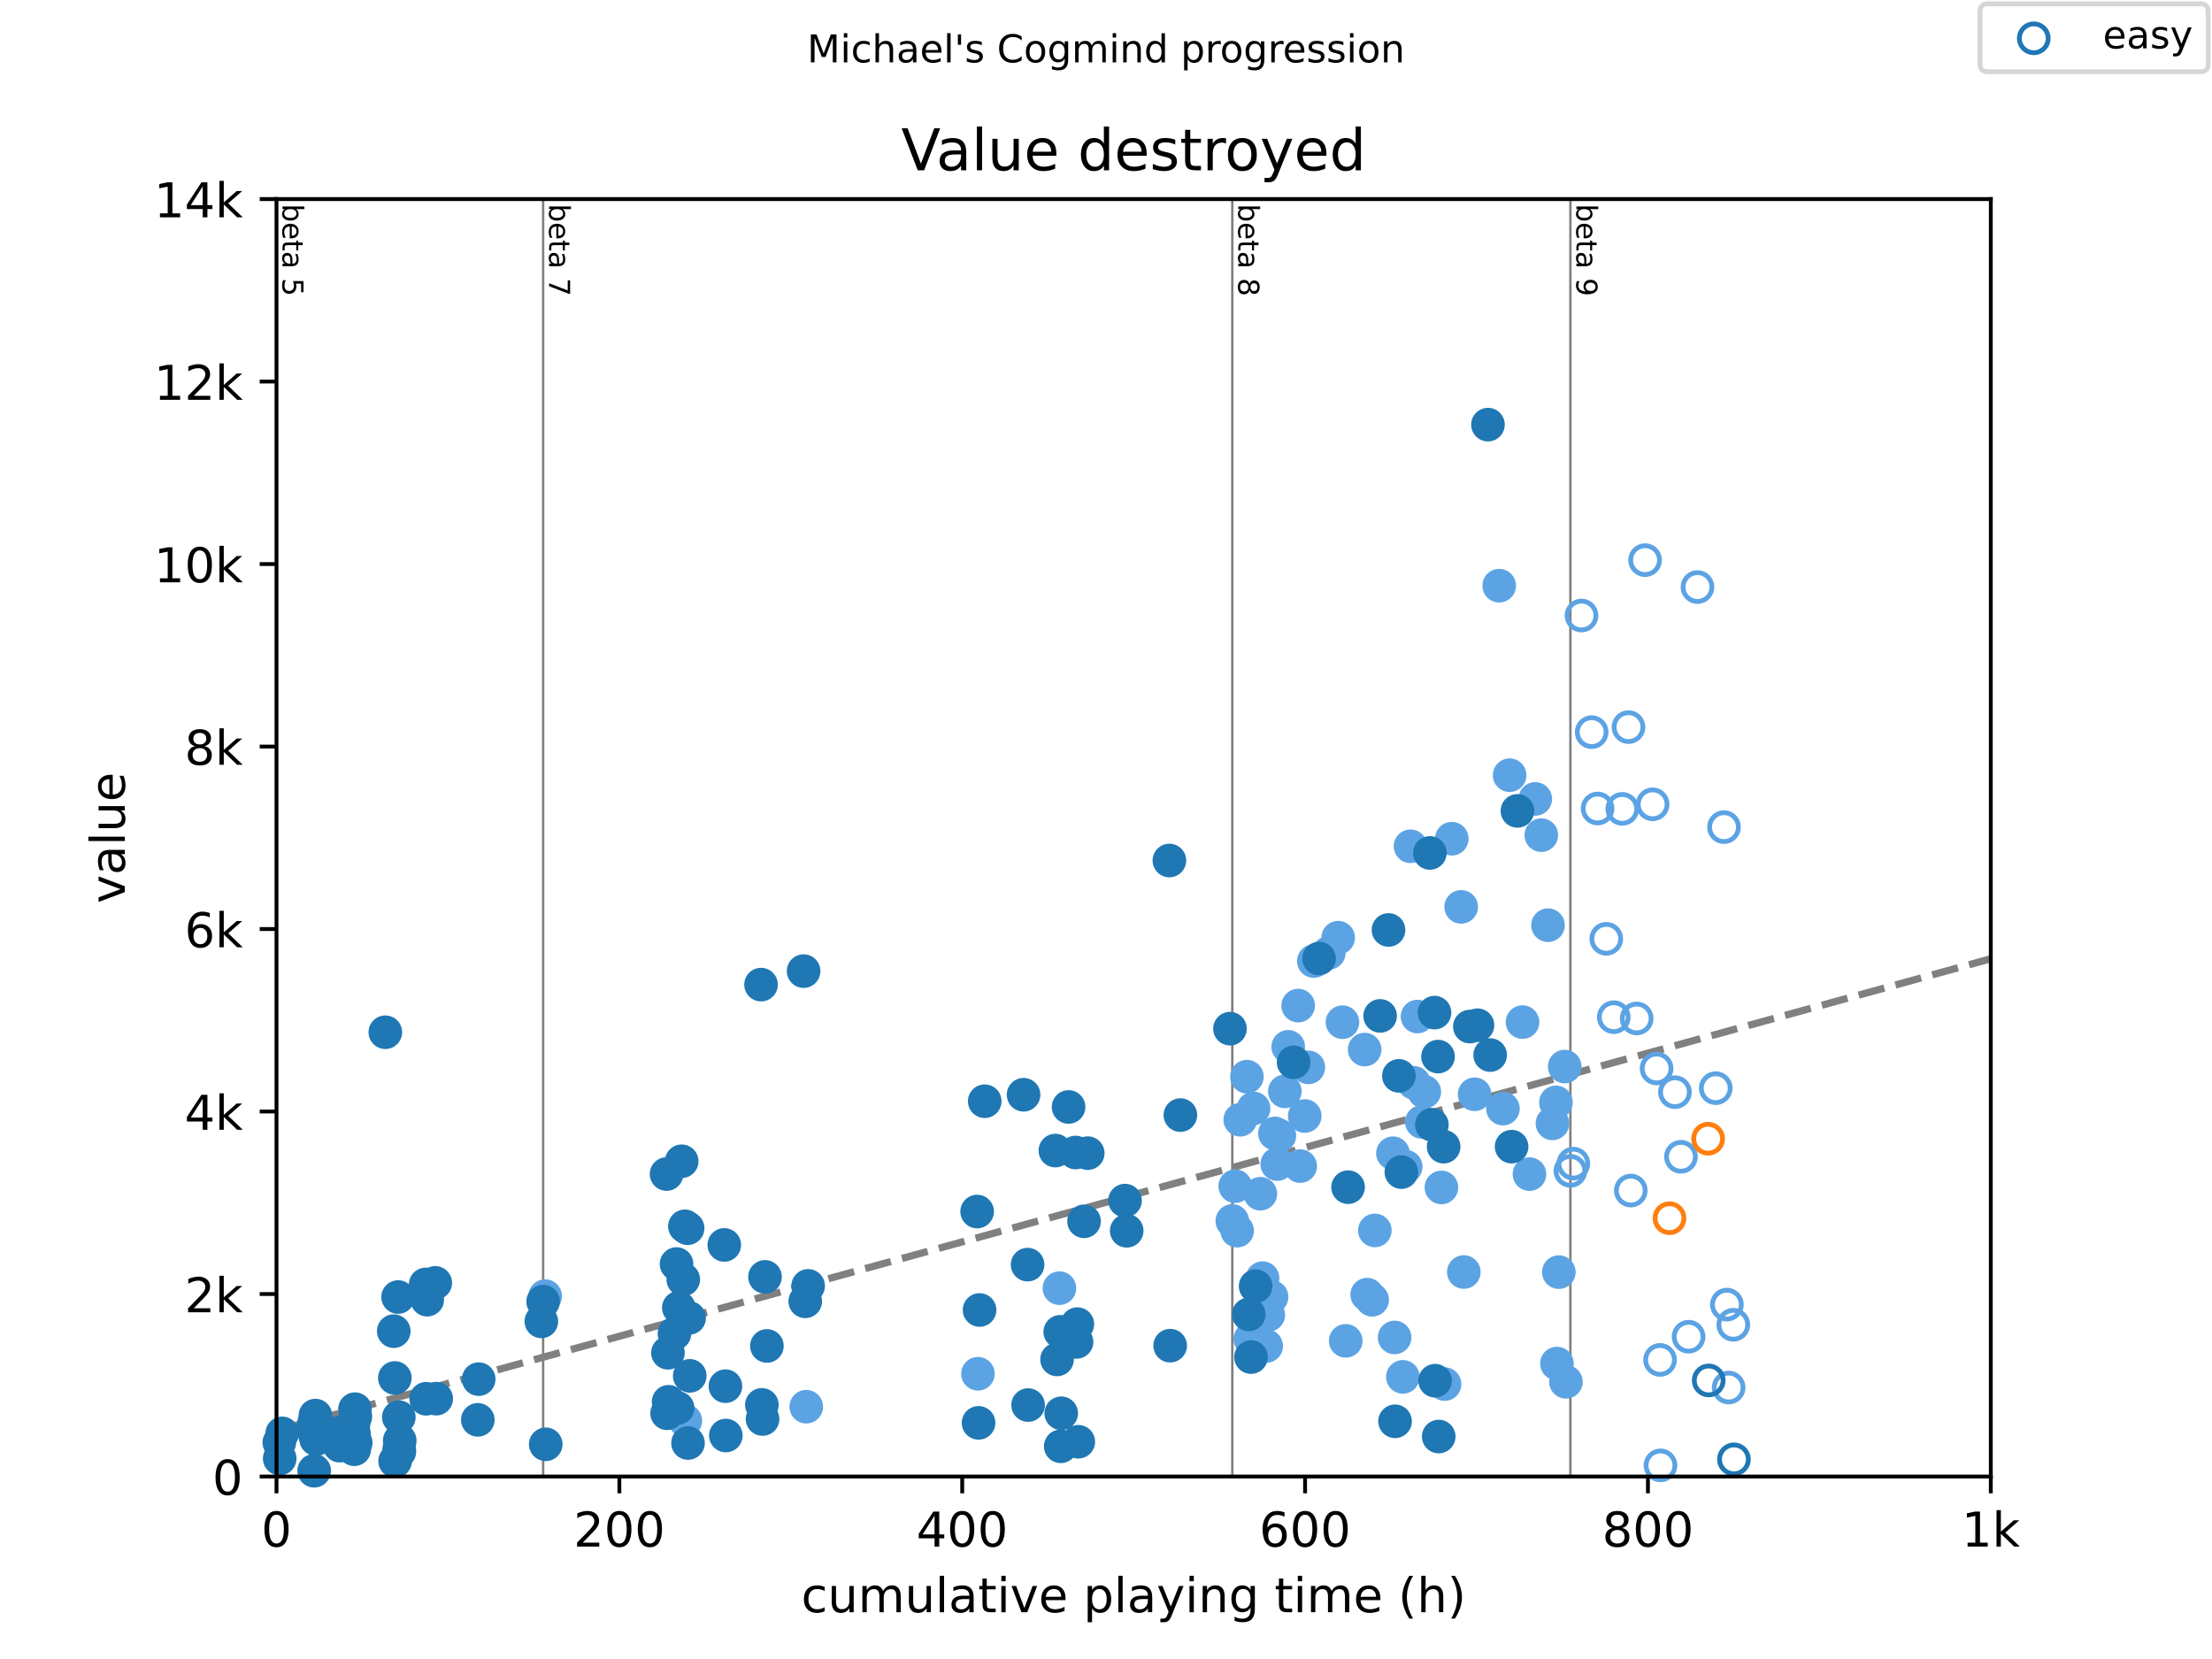 <?xml version="1.0" encoding="utf-8" standalone="no"?>
<!DOCTYPE svg PUBLIC "-//W3C//DTD SVG 1.1//EN"
  "http://www.w3.org/Graphics/SVG/1.1/DTD/svg11.dtd">
<!-- Created with matplotlib (https://matplotlib.org/) -->
<svg height="345.6pt" version="1.1" viewBox="0 0 460.8 345.6" width="460.8pt" xmlns="http://www.w3.org/2000/svg" xmlns:xlink="http://www.w3.org/1999/xlink">
 <defs>
  <style type="text/css">
*{stroke-linecap:butt;stroke-linejoin:round;}
  </style>
 </defs>
 <g id="figure_1">
  <g id="patch_1">
   <path d="M 0 345.6 
L 460.8 345.6 
L 460.8 0 
L 0 0 
z
" style="fill:#ffffff;"/>
  </g>
  <g id="axes_1">
   <g id="patch_2">
    <path d="M 57.6 307.584 
L 414.72 307.584 
L 414.72 41.472 
L 57.6 41.472 
z
" style="fill:#ffffff;"/>
   </g>
   <g id="line2d_1">
    <path clip-path="url(#pf957706370)" d="M 57.6 298.027 
L 414.72 199.723 
" style="fill:none;stroke:#808080;stroke-dasharray:5.55,2.4;stroke-dashoffset:0;stroke-width:1.5;"/>
   </g>
   <g id="line2d_2">
    <path clip-path="url(#pf957706370)" d="M 113.144 307.584 
L 113.144 41.472 
" style="fill:none;stroke:#808080;stroke-linecap:square;stroke-width:0.5;"/>
   </g>
   <g id="line2d_3">
    <path clip-path="url(#pf957706370)" d="M 256.712 307.584 
L 256.712 41.472 
" style="fill:none;stroke:#808080;stroke-linecap:square;stroke-width:0.5;"/>
   </g>
   <g id="line2d_4">
    <path clip-path="url(#pf957706370)" d="M 327.143 307.584 
L 327.143 41.472 
" style="fill:none;stroke:#808080;stroke-linecap:square;stroke-width:0.5;"/>
   </g>
   <g id="text_1">
    <!-- beta 5 -->
    <defs>
     <path d="M 48.688 27.297 
Q 48.688 37.203 44.609 42.844 
Q 40.531 48.484 33.406 48.484 
Q 26.266 48.484 22.188 42.844 
Q 18.109 37.203 18.109 27.297 
Q 18.109 17.391 22.188 11.75 
Q 26.266 6.109 33.406 6.109 
Q 40.531 6.109 44.609 11.75 
Q 48.688 17.391 48.688 27.297 
z
M 18.109 46.391 
Q 20.953 51.266 25.266 53.625 
Q 29.594 56 35.594 56 
Q 45.562 56 51.781 48.094 
Q 58.016 40.188 58.016 27.297 
Q 58.016 14.406 51.781 6.484 
Q 45.562 -1.422 35.594 -1.422 
Q 29.594 -1.422 25.266 0.953 
Q 20.953 3.328 18.109 8.203 
L 18.109 0 
L 9.078 0 
L 9.078 75.984 
L 18.109 75.984 
z
" id="DejaVuSans-98"/>
     <path d="M 56.203 29.594 
L 56.203 25.203 
L 14.891 25.203 
Q 15.484 15.922 20.484 11.062 
Q 25.484 6.203 34.422 6.203 
Q 39.594 6.203 44.453 7.469 
Q 49.312 8.734 54.109 11.281 
L 54.109 2.781 
Q 49.266 0.734 44.188 -0.344 
Q 39.109 -1.422 33.891 -1.422 
Q 20.797 -1.422 13.156 6.188 
Q 5.516 13.812 5.516 26.812 
Q 5.516 40.234 12.766 48.109 
Q 20.016 56 32.328 56 
Q 43.359 56 49.781 48.891 
Q 56.203 41.797 56.203 29.594 
z
M 47.219 32.234 
Q 47.125 39.594 43.094 43.984 
Q 39.062 48.391 32.422 48.391 
Q 24.906 48.391 20.391 44.141 
Q 15.875 39.891 15.188 32.172 
z
" id="DejaVuSans-101"/>
     <path d="M 18.312 70.219 
L 18.312 54.688 
L 36.812 54.688 
L 36.812 47.703 
L 18.312 47.703 
L 18.312 18.016 
Q 18.312 11.328 20.141 9.422 
Q 21.969 7.516 27.594 7.516 
L 36.812 7.516 
L 36.812 0 
L 27.594 0 
Q 17.188 0 13.234 3.875 
Q 9.281 7.766 9.281 18.016 
L 9.281 47.703 
L 2.688 47.703 
L 2.688 54.688 
L 9.281 54.688 
L 9.281 70.219 
z
" id="DejaVuSans-116"/>
     <path d="M 34.281 27.484 
Q 23.391 27.484 19.188 25 
Q 14.984 22.516 14.984 16.5 
Q 14.984 11.719 18.141 8.906 
Q 21.297 6.109 26.703 6.109 
Q 34.188 6.109 38.703 11.406 
Q 43.219 16.703 43.219 25.484 
L 43.219 27.484 
z
M 52.203 31.203 
L 52.203 0 
L 43.219 0 
L 43.219 8.297 
Q 40.141 3.328 35.547 0.953 
Q 30.953 -1.422 24.312 -1.422 
Q 15.922 -1.422 10.953 3.297 
Q 6 8.016 6 15.922 
Q 6 25.141 12.172 29.828 
Q 18.359 34.516 30.609 34.516 
L 43.219 34.516 
L 43.219 35.406 
Q 43.219 41.609 39.141 45 
Q 35.062 48.391 27.688 48.391 
Q 23 48.391 18.547 47.266 
Q 14.109 46.141 10.016 43.891 
L 10.016 52.203 
Q 14.938 54.109 19.578 55.047 
Q 24.219 56 28.609 56 
Q 40.484 56 46.344 49.844 
Q 52.203 43.703 52.203 31.203 
z
" id="DejaVuSans-97"/>
     <path id="DejaVuSans-32"/>
     <path d="M 10.797 72.906 
L 49.516 72.906 
L 49.516 64.594 
L 19.828 64.594 
L 19.828 46.734 
Q 21.969 47.469 24.109 47.828 
Q 26.266 48.188 28.422 48.188 
Q 40.625 48.188 47.75 41.5 
Q 54.891 34.812 54.891 23.391 
Q 54.891 11.625 47.562 5.094 
Q 40.234 -1.422 26.906 -1.422 
Q 22.312 -1.422 17.547 -0.641 
Q 12.797 0.141 7.719 1.703 
L 7.719 11.625 
Q 12.109 9.234 16.797 8.062 
Q 21.484 6.891 26.703 6.891 
Q 35.156 6.891 40.078 11.328 
Q 45.016 15.766 45.016 23.391 
Q 45.016 31 40.078 35.438 
Q 35.156 39.891 26.703 39.891 
Q 22.75 39.891 18.812 39.016 
Q 14.891 38.141 10.797 36.281 
z
" id="DejaVuSans-53"/>
    </defs>
    <g transform="translate(58.848 42.472)rotate(-270)scale(0.06 -0.06)">
     <use xlink:href="#DejaVuSans-98"/>
     <use x="63.477" xlink:href="#DejaVuSans-101"/>
     <use x="125" xlink:href="#DejaVuSans-116"/>
     <use x="164.209" xlink:href="#DejaVuSans-97"/>
     <use x="225.488" xlink:href="#DejaVuSans-32"/>
     <use x="257.275" xlink:href="#DejaVuSans-53"/>
    </g>
   </g>
   <g id="text_2">
    <!-- beta 7 -->
    <defs>
     <path d="M 8.203 72.906 
L 55.078 72.906 
L 55.078 68.703 
L 28.609 0 
L 18.312 0 
L 43.219 64.594 
L 8.203 64.594 
z
" id="DejaVuSans-55"/>
    </defs>
    <g transform="translate(114.392 42.472)rotate(-270)scale(0.06 -0.06)">
     <use xlink:href="#DejaVuSans-98"/>
     <use x="63.477" xlink:href="#DejaVuSans-101"/>
     <use x="125" xlink:href="#DejaVuSans-116"/>
     <use x="164.209" xlink:href="#DejaVuSans-97"/>
     <use x="225.488" xlink:href="#DejaVuSans-32"/>
     <use x="257.275" xlink:href="#DejaVuSans-55"/>
    </g>
   </g>
   <g id="text_3">
    <!-- beta 8 -->
    <defs>
     <path d="M 31.781 34.625 
Q 24.75 34.625 20.719 30.859 
Q 16.703 27.094 16.703 20.516 
Q 16.703 13.922 20.719 10.156 
Q 24.75 6.391 31.781 6.391 
Q 38.812 6.391 42.859 10.172 
Q 46.922 13.969 46.922 20.516 
Q 46.922 27.094 42.891 30.859 
Q 38.875 34.625 31.781 34.625 
z
M 21.922 38.812 
Q 15.578 40.375 12.031 44.719 
Q 8.5 49.078 8.5 55.328 
Q 8.5 64.062 14.719 69.141 
Q 20.953 74.219 31.781 74.219 
Q 42.672 74.219 48.875 69.141 
Q 55.078 64.062 55.078 55.328 
Q 55.078 49.078 51.531 44.719 
Q 48 40.375 41.703 38.812 
Q 48.828 37.156 52.797 32.312 
Q 56.781 27.484 56.781 20.516 
Q 56.781 9.906 50.312 4.234 
Q 43.844 -1.422 31.781 -1.422 
Q 19.734 -1.422 13.25 4.234 
Q 6.781 9.906 6.781 20.516 
Q 6.781 27.484 10.781 32.312 
Q 14.797 37.156 21.922 38.812 
z
M 18.312 54.391 
Q 18.312 48.734 21.844 45.562 
Q 25.391 42.391 31.781 42.391 
Q 38.141 42.391 41.719 45.562 
Q 45.312 48.734 45.312 54.391 
Q 45.312 60.062 41.719 63.234 
Q 38.141 66.406 31.781 66.406 
Q 25.391 66.406 21.844 63.234 
Q 18.312 60.062 18.312 54.391 
z
" id="DejaVuSans-56"/>
    </defs>
    <g transform="translate(257.96 42.472)rotate(-270)scale(0.06 -0.06)">
     <use xlink:href="#DejaVuSans-98"/>
     <use x="63.477" xlink:href="#DejaVuSans-101"/>
     <use x="125" xlink:href="#DejaVuSans-116"/>
     <use x="164.209" xlink:href="#DejaVuSans-97"/>
     <use x="225.488" xlink:href="#DejaVuSans-32"/>
     <use x="257.275" xlink:href="#DejaVuSans-56"/>
    </g>
   </g>
   <g id="text_4">
    <!-- beta 9 -->
    <defs>
     <path d="M 10.984 1.516 
L 10.984 10.5 
Q 14.703 8.734 18.5 7.812 
Q 22.312 6.891 25.984 6.891 
Q 35.75 6.891 40.891 13.453 
Q 46.047 20.016 46.781 33.406 
Q 43.953 29.203 39.594 26.953 
Q 35.25 24.703 29.984 24.703 
Q 19.047 24.703 12.672 31.312 
Q 6.297 37.938 6.297 49.422 
Q 6.297 60.641 12.938 67.422 
Q 19.578 74.219 30.609 74.219 
Q 43.266 74.219 49.922 64.516 
Q 56.594 54.828 56.594 36.375 
Q 56.594 19.141 48.406 8.859 
Q 40.234 -1.422 26.422 -1.422 
Q 22.703 -1.422 18.891 -0.688 
Q 15.094 0.047 10.984 1.516 
z
M 30.609 32.422 
Q 37.25 32.422 41.125 36.953 
Q 45.016 41.5 45.016 49.422 
Q 45.016 57.281 41.125 61.844 
Q 37.25 66.406 30.609 66.406 
Q 23.969 66.406 20.094 61.844 
Q 16.219 57.281 16.219 49.422 
Q 16.219 41.5 20.094 36.953 
Q 23.969 32.422 30.609 32.422 
z
" id="DejaVuSans-57"/>
    </defs>
    <g transform="translate(328.391 42.472)rotate(-270)scale(0.06 -0.06)">
     <use xlink:href="#DejaVuSans-98"/>
     <use x="63.477" xlink:href="#DejaVuSans-101"/>
     <use x="125" xlink:href="#DejaVuSans-116"/>
     <use x="164.209" xlink:href="#DejaVuSans-97"/>
     <use x="225.488" xlink:href="#DejaVuSans-32"/>
     <use x="257.275" xlink:href="#DejaVuSans-57"/>
    </g>
   </g>
   <g id="PathCollection_1">
    <defs>
     <path d="M 0 3 
C 0.796 3 1.559 2.684 2.121 2.121 
C 2.684 1.559 3 0.796 3 0 
C 3 -0.796 2.684 -1.559 2.121 -2.121 
C 1.559 -2.684 0.796 -3 0 -3 
C -0.796 -3 -1.559 -2.684 -2.121 -2.121 
C -2.684 -1.559 -3 -0.796 -3 0 
C -3 0.796 -2.684 1.559 -2.121 2.121 
C -1.559 2.684 -0.796 3 0 3 
z
" id="C0_0_5dd7f9fe0b"/>
    </defs>
    <use style="fill:none;stroke:#5ca3e4;" x="327.143" xlink:href="#C0_0_5dd7f9fe0b" y="243.907"/>
    <use style="fill:none;stroke:#5ca3e4;" x="327.757" xlink:href="#C0_0_5dd7f9fe0b" y="242.406"/>
    <use style="fill:none;stroke:#5ca3e4;" x="329.458" xlink:href="#C0_0_5dd7f9fe0b" y="128.225"/>
    <use style="fill:none;stroke:#5ca3e4;" x="331.577" xlink:href="#C0_0_5dd7f9fe0b" y="152.517"/>
    <use style="fill:none;stroke:#5ca3e4;" x="332.809" xlink:href="#C0_0_5dd7f9fe0b" y="168.426"/>
    <use style="fill:none;stroke:#5ca3e4;" x="334.618" xlink:href="#C0_0_5dd7f9fe0b" y="195.57"/>
    <use style="fill:none;stroke:#5ca3e4;" x="336.176" xlink:href="#C0_0_5dd7f9fe0b" y="211.898"/>
    <use style="fill:none;stroke:#5ca3e4;" x="337.959" xlink:href="#C0_0_5dd7f9fe0b" y="168.502"/>
    <use style="fill:none;stroke:#5ca3e4;" x="339.247" xlink:href="#C0_0_5dd7f9fe0b" y="151.471"/>
    <use style="fill:none;stroke:#5ca3e4;" x="339.723" xlink:href="#C0_0_5dd7f9fe0b" y="248.013"/>
    <use style="fill:none;stroke:#5ca3e4;" x="340.951" xlink:href="#C0_0_5dd7f9fe0b" y="212.164"/>
    <use style="fill:none;stroke:#5ca3e4;" x="342.703" xlink:href="#C0_0_5dd7f9fe0b" y="116.687"/>
    <use style="fill:none;stroke:#5ca3e4;" x="344.277" xlink:href="#C0_0_5dd7f9fe0b" y="167.552"/>
    <use style="fill:none;stroke:#5ca3e4;" x="345.1" xlink:href="#C0_0_5dd7f9fe0b" y="222.58"/>
    <use style="fill:none;stroke:#5ca3e4;" x="345.816" xlink:href="#C0_0_5dd7f9fe0b" y="283.292"/>
    <use style="fill:none;stroke:#5ca3e4;" x="345.909" xlink:href="#C0_0_5dd7f9fe0b" y="305.265"/>
    <use style="fill:none;stroke:#5ca3e4;" x="348.922" xlink:href="#C0_0_5dd7f9fe0b" y="227.522"/>
    <use style="fill:none;stroke:#5ca3e4;" x="350.17" xlink:href="#C0_0_5dd7f9fe0b" y="240.98"/>
    <use style="fill:none;stroke:#5ca3e4;" x="351.767" xlink:href="#C0_0_5dd7f9fe0b" y="278.464"/>
    <use style="fill:none;stroke:#5ca3e4;" x="353.618" xlink:href="#C0_0_5dd7f9fe0b" y="122.294"/>
    <use style="fill:none;stroke:#5ca3e4;" x="357.421" xlink:href="#C0_0_5dd7f9fe0b" y="226.686"/>
    <use style="fill:none;stroke:#5ca3e4;" x="359.142" xlink:href="#C0_0_5dd7f9fe0b" y="172.304"/>
    <use style="fill:none;stroke:#5ca3e4;" x="359.741" xlink:href="#C0_0_5dd7f9fe0b" y="271.773"/>
    <use style="fill:none;stroke:#5ca3e4;" x="360.111" xlink:href="#C0_0_5dd7f9fe0b" y="289.051"/>
    <use style="fill:none;stroke:#5ca3e4;" x="361.076" xlink:href="#C0_0_5dd7f9fe0b" y="275.974"/>
   </g>
   <g id="PathCollection_2">
    <defs>
     <path d="M 0 3 
C 0.796 3 1.559 2.684 2.121 2.121 
C 2.684 1.559 3 0.796 3 0 
C 3 -0.796 2.684 -1.559 2.121 -2.121 
C 1.559 -2.684 0.796 -3 0 -3 
C -0.796 -3 -1.559 -2.684 -2.121 -2.121 
C -2.684 -1.559 -3 -0.796 -3 0 
C -3 0.796 -2.684 1.559 -2.121 2.121 
C -1.559 2.684 -0.796 3 0 3 
z
" id="C1_0_bd6a622401"/>
    </defs>
    <use style="fill:none;stroke:#1f77b4;" x="355.957" xlink:href="#C1_0_bd6a622401" y="287.569"/>
    <use style="fill:none;stroke:#1f77b4;" x="361.208" xlink:href="#C1_0_bd6a622401" y="304.01"/>
   </g>
   <g id="PathCollection_3">
    <defs>
     <path d="M 0 3 
C 0.796 3 1.559 2.684 2.121 2.121 
C 2.684 1.559 3 0.796 3 0 
C 3 -0.796 2.684 -1.559 2.121 -2.121 
C 1.559 -2.684 0.796 -3 0 -3 
C -0.796 -3 -1.559 -2.684 -2.121 -2.121 
C -2.684 -1.559 -3 -0.796 -3 0 
C -3 0.796 -2.684 1.559 -2.121 2.121 
C -1.559 2.684 -0.796 3 0 3 
z
" id="ma15b2a7684" style="stroke:#ff7f0e;"/>
    </defs>
    <g>
     <use style="fill:#ffffff;stroke:#ff7f0e;" x="347.786" xlink:href="#ma15b2a7684" y="253.772"/>
     <use style="fill:#ffffff;stroke:#ff7f0e;" x="355.829" xlink:href="#ma15b2a7684" y="237.216"/>
    </g>
   </g>
   <g id="PathCollection_4">
    <defs>
     <path d="M 0 3 
C 0.796 3 1.559 2.684 2.121 2.121 
C 2.684 1.559 3 0.796 3 0 
C 3 -0.796 2.684 -1.559 2.121 -2.121 
C 1.559 -2.684 0.796 -3 0 -3 
C -0.796 -3 -1.559 -2.684 -2.121 -2.121 
C -2.684 -1.559 -3 -0.796 -3 0 
C -3 0.796 -2.684 1.559 -2.121 2.121 
C -1.559 2.684 -0.796 3 0 3 
z
" id="mfb3f2329ac" style="stroke:#5ca3e4;"/>
    </defs>
    <g>
     <use style="fill:#5ca3e4;stroke:#5ca3e4;" x="113.567" xlink:href="#mfb3f2329ac" y="270.005"/>
     <use style="fill:#5ca3e4;stroke:#5ca3e4;" x="142.773" xlink:href="#mfb3f2329ac" y="295.97"/>
     <use style="fill:#5ca3e4;stroke:#5ca3e4;" x="167.956" xlink:href="#mfb3f2329ac" y="293.043"/>
     <use style="fill:#5ca3e4;stroke:#5ca3e4;" x="203.722" xlink:href="#mfb3f2329ac" y="286.181"/>
     <use style="fill:#5ca3e4;stroke:#5ca3e4;" x="220.697" xlink:href="#mfb3f2329ac" y="268.351"/>
     <use style="fill:#5ca3e4;stroke:#5ca3e4;" x="256.712" xlink:href="#mfb3f2329ac" y="254.343"/>
     <use style="fill:#5ca3e4;stroke:#5ca3e4;" x="257.319" xlink:href="#mfb3f2329ac" y="247.101"/>
     <use style="fill:#5ca3e4;stroke:#5ca3e4;" x="257.718" xlink:href="#mfb3f2329ac" y="256.376"/>
     <use style="fill:#5ca3e4;stroke:#5ca3e4;" x="258.367" xlink:href="#mfb3f2329ac" y="233.263"/>
     <use style="fill:#5ca3e4;stroke:#5ca3e4;" x="259.754" xlink:href="#mfb3f2329ac" y="224.291"/>
     <use style="fill:#5ca3e4;stroke:#5ca3e4;" x="260.462" xlink:href="#mfb3f2329ac" y="278.939"/>
     <use style="fill:#5ca3e4;stroke:#5ca3e4;" x="261.141" xlink:href="#mfb3f2329ac" y="230.906"/>
     <use style="fill:#5ca3e4;stroke:#5ca3e4;" x="262.557" xlink:href="#mfb3f2329ac" y="248.678"/>
     <use style="fill:#5ca3e4;stroke:#5ca3e4;" x="263.015" xlink:href="#mfb3f2329ac" y="266.261"/>
     <use style="fill:#5ca3e4;stroke:#5ca3e4;" x="263.777" xlink:href="#mfb3f2329ac" y="280.403"/>
     <use style="fill:#5ca3e4;stroke:#5ca3e4;" x="264.206" xlink:href="#mfb3f2329ac" y="273.921"/>
     <use style="fill:#5ca3e4;stroke:#5ca3e4;" x="264.89" xlink:href="#mfb3f2329ac" y="270.176"/>
     <use style="fill:#5ca3e4;stroke:#5ca3e4;" x="265.587" xlink:href="#mfb3f2329ac" y="236.114"/>
     <use style="fill:#5ca3e4;stroke:#5ca3e4;" x="266.069" xlink:href="#mfb3f2329ac" y="242.501"/>
     <use style="fill:#5ca3e4;stroke:#5ca3e4;" x="266.515" xlink:href="#mfb3f2329ac" y="236.57"/>
     <use style="fill:#5ca3e4;stroke:#5ca3e4;" x="267.658" xlink:href="#mfb3f2329ac" y="227.351"/>
     <use style="fill:#5ca3e4;stroke:#5ca3e4;" x="268.354" xlink:href="#mfb3f2329ac" y="218.075"/>
     <use style="fill:#5ca3e4;stroke:#5ca3e4;" x="270.432" xlink:href="#mfb3f2329ac" y="209.484"/>
     <use style="fill:#5ca3e4;stroke:#5ca3e4;" x="270.854" xlink:href="#mfb3f2329ac" y="242.919"/>
     <use style="fill:#5ca3e4;stroke:#5ca3e4;" x="271.801" xlink:href="#mfb3f2329ac" y="232.483"/>
     <use style="fill:#5ca3e4;stroke:#5ca3e4;" x="272.551" xlink:href="#mfb3f2329ac" y="222.352"/>
     <use style="fill:#5ca3e4;stroke:#5ca3e4;" x="273.687" xlink:href="#mfb3f2329ac" y="200.208"/>
     <use style="fill:#5ca3e4;stroke:#5ca3e4;" x="276.812" xlink:href="#mfb3f2329ac" y="198.497"/>
     <use style="fill:#5ca3e4;stroke:#5ca3e4;" x="278.77" xlink:href="#mfb3f2329ac" y="195.342"/>
     <use style="fill:#5ca3e4;stroke:#5ca3e4;" x="279.657" xlink:href="#mfb3f2329ac" y="212.943"/>
     <use style="fill:#5ca3e4;stroke:#5ca3e4;" x="280.342" xlink:href="#mfb3f2329ac" y="279.319"/>
     <use style="fill:#5ca3e4;stroke:#5ca3e4;" x="284.282" xlink:href="#mfb3f2329ac" y="218.646"/>
     <use style="fill:#5ca3e4;stroke:#5ca3e4;" x="284.806" xlink:href="#mfb3f2329ac" y="269.701"/>
     <use style="fill:#5ca3e4;stroke:#5ca3e4;" x="285.847" xlink:href="#mfb3f2329ac" y="270.766"/>
     <use style="fill:#5ca3e4;stroke:#5ca3e4;" x="286.407" xlink:href="#mfb3f2329ac" y="256.319"/>
     <use style="fill:#5ca3e4;stroke:#5ca3e4;" x="290.174" xlink:href="#mfb3f2329ac" y="240.239"/>
     <use style="fill:#5ca3e4;stroke:#5ca3e4;" x="290.52" xlink:href="#mfb3f2329ac" y="278.616"/>
     <use style="fill:#5ca3e4;stroke:#5ca3e4;" x="292.246" xlink:href="#mfb3f2329ac" y="286.827"/>
     <use style="fill:#5ca3e4;stroke:#5ca3e4;" x="292.835" xlink:href="#mfb3f2329ac" y="243.052"/>
     <use style="fill:#5ca3e4;stroke:#5ca3e4;" x="293.835" xlink:href="#mfb3f2329ac" y="176.296"/>
     <use style="fill:#5ca3e4;stroke:#5ca3e4;" x="294.519" xlink:href="#mfb3f2329ac" y="225.564"/>
     <use style="fill:#5ca3e4;stroke:#5ca3e4;" x="295.293" xlink:href="#mfb3f2329ac" y="211.765"/>
     <use style="fill:#5ca3e4;stroke:#5ca3e4;" x="296.198" xlink:href="#mfb3f2329ac" y="233.719"/>
     <use style="fill:#5ca3e4;stroke:#5ca3e4;" x="296.71" xlink:href="#mfb3f2329ac" y="227.446"/>
     <use style="fill:#5ca3e4;stroke:#5ca3e4;" x="300.275" xlink:href="#mfb3f2329ac" y="247.367"/>
     <use style="fill:#5ca3e4;stroke:#5ca3e4;" x="300.93" xlink:href="#mfb3f2329ac" y="288.329"/>
     <use style="fill:#5ca3e4;stroke:#5ca3e4;" x="302.436" xlink:href="#mfb3f2329ac" y="174.718"/>
     <use style="fill:#5ca3e4;stroke:#5ca3e4;" x="304.388" xlink:href="#mfb3f2329ac" y="188.917"/>
     <use style="fill:#5ca3e4;stroke:#5ca3e4;" x="304.941" xlink:href="#mfb3f2329ac" y="264.987"/>
     <use style="fill:#5ca3e4;stroke:#5ca3e4;" x="307.185" xlink:href="#mfb3f2329ac" y="227.959"/>
     <use style="fill:#5ca3e4;stroke:#5ca3e4;" x="312.31" xlink:href="#mfb3f2329ac" y="122.009"/>
     <use style="fill:#5ca3e4;stroke:#5ca3e4;" x="313.09" xlink:href="#mfb3f2329ac" y="230.944"/>
     <use style="fill:#5ca3e4;stroke:#5ca3e4;" x="314.482" xlink:href="#mfb3f2329ac" y="161.489"/>
     <use style="fill:#5ca3e4;stroke:#5ca3e4;" x="317.167" xlink:href="#mfb3f2329ac" y="212.924"/>
     <use style="fill:#5ca3e4;stroke:#5ca3e4;" x="318.619" xlink:href="#mfb3f2329ac" y="244.591"/>
     <use style="fill:#5ca3e4;stroke:#5ca3e4;" x="319.827" xlink:href="#mfb3f2329ac" y="166.431"/>
     <use style="fill:#5ca3e4;stroke:#5ca3e4;" x="321.083" xlink:href="#mfb3f2329ac" y="173.977"/>
     <use style="fill:#5ca3e4;stroke:#5ca3e4;" x="322.476" xlink:href="#mfb3f2329ac" y="192.738"/>
     <use style="fill:#5ca3e4;stroke:#5ca3e4;" x="323.404" xlink:href="#mfb3f2329ac" y="234.023"/>
     <use style="fill:#5ca3e4;stroke:#5ca3e4;" x="324.125" xlink:href="#mfb3f2329ac" y="229.651"/>
     <use style="fill:#5ca3e4;stroke:#5ca3e4;" x="324.339" xlink:href="#mfb3f2329ac" y="284.052"/>
     <use style="fill:#5ca3e4;stroke:#5ca3e4;" x="324.732" xlink:href="#mfb3f2329ac" y="265.006"/>
     <use style="fill:#5ca3e4;stroke:#5ca3e4;" x="325.958" xlink:href="#mfb3f2329ac" y="222.181"/>
     <use style="fill:#5ca3e4;stroke:#5ca3e4;" x="326.214" xlink:href="#mfb3f2329ac" y="287.854"/>
    </g>
   </g>
   <g id="PathCollection_5">
    <defs>
     <path d="M 0 3 
C 0.796 3 1.559 2.684 2.121 2.121 
C 2.684 1.559 3 0.796 3 0 
C 3 -0.796 2.684 -1.559 2.121 -2.121 
C 1.559 -2.684 0.796 -3 0 -3 
C -0.796 -3 -1.559 -2.684 -2.121 -2.121 
C -2.684 -1.559 -3 -0.796 -3 0 
C -3 0.796 -2.684 1.559 -2.121 2.121 
C -1.559 2.684 -0.796 3 0 3 
z
" id="mf8e1b0abd0" style="stroke:#1f77b4;"/>
    </defs>
    <g>
     <use style="fill:#1f77b4;stroke:#1f77b4;" x="58.183" xlink:href="#mf8e1b0abd0" y="300.494"/>
     <use style="fill:#1f77b4;stroke:#1f77b4;" x="58.267" xlink:href="#mf8e1b0abd0" y="303.839"/>
     <use style="fill:#1f77b4;stroke:#1f77b4;" x="58.79" xlink:href="#mf8e1b0abd0" y="298.593"/>
     <use style="fill:#1f77b4;stroke:#1f77b4;" x="65.379" xlink:href="#mf8e1b0abd0" y="296.597"/>
     <use style="fill:#1f77b4;stroke:#1f77b4;" x="65.451" xlink:href="#mf8e1b0abd0" y="306.386"/>
     <use style="fill:#1f77b4;stroke:#1f77b4;" x="65.576" xlink:href="#mf8e1b0abd0" y="298.745"/>
     <use style="fill:#1f77b4;stroke:#1f77b4;" x="65.701" xlink:href="#mf8e1b0abd0" y="294.887"/>
     <use style="fill:#1f77b4;stroke:#1f77b4;" x="65.855" xlink:href="#mf8e1b0abd0" y="299.81"/>
     <use style="fill:#1f77b4;stroke:#1f77b4;" x="70.671" xlink:href="#mf8e1b0abd0" y="298.422"/>
     <use style="fill:#1f77b4;stroke:#1f77b4;" x="70.76" xlink:href="#mf8e1b0abd0" y="301.159"/>
     <use style="fill:#1f77b4;stroke:#1f77b4;" x="73.623" xlink:href="#mf8e1b0abd0" y="296.863"/>
     <use style="fill:#1f77b4;stroke:#1f77b4;" x="73.754" xlink:href="#mf8e1b0abd0" y="298.726"/>
     <use style="fill:#1f77b4;stroke:#1f77b4;" x="73.801" xlink:href="#mf8e1b0abd0" y="301.901"/>
     <use style="fill:#1f77b4;stroke:#1f77b4;" x="73.944" xlink:href="#mf8e1b0abd0" y="293.556"/>
     <use style="fill:#1f77b4;stroke:#1f77b4;" x="74.033" xlink:href="#mf8e1b0abd0" y="295.096"/>
     <use style="fill:#1f77b4;stroke:#1f77b4;" x="74.105" xlink:href="#mf8e1b0abd0" y="300.551"/>
     <use style="fill:#1f77b4;stroke:#1f77b4;" x="80.271" xlink:href="#mf8e1b0abd0" y="215.034"/>
     <use style="fill:#1f77b4;stroke:#1f77b4;" x="82.027" xlink:href="#mf8e1b0abd0" y="277.304"/>
     <use style="fill:#1f77b4;stroke:#1f77b4;" x="82.253" xlink:href="#mf8e1b0abd0" y="287.055"/>
     <use style="fill:#1f77b4;stroke:#1f77b4;" x="82.307" xlink:href="#mf8e1b0abd0" y="304.372"/>
     <use style="fill:#1f77b4;stroke:#1f77b4;" x="82.932" xlink:href="#mf8e1b0abd0" y="270.195"/>
     <use style="fill:#1f77b4;stroke:#1f77b4;" x="83.081" xlink:href="#mf8e1b0abd0" y="295.229"/>
     <use style="fill:#1f77b4;stroke:#1f77b4;" x="83.164" xlink:href="#mf8e1b0abd0" y="301.882"/>
     <use style="fill:#1f77b4;stroke:#1f77b4;" x="83.194" xlink:href="#mf8e1b0abd0" y="302.414"/>
     <use style="fill:#1f77b4;stroke:#1f77b4;" x="83.271" xlink:href="#mf8e1b0abd0" y="300.095"/>
     <use style="fill:#1f77b4;stroke:#1f77b4;" x="88.669" xlink:href="#mf8e1b0abd0" y="267.572"/>
     <use style="fill:#1f77b4;stroke:#1f77b4;" x="88.783" xlink:href="#mf8e1b0abd0" y="291.389"/>
     <use style="fill:#1f77b4;stroke:#1f77b4;" x="88.997" xlink:href="#mf8e1b0abd0" y="270.746"/>
     <use style="fill:#1f77b4;stroke:#1f77b4;" x="90.675" xlink:href="#mf8e1b0abd0" y="267.249"/>
     <use style="fill:#1f77b4;stroke:#1f77b4;" x="90.872" xlink:href="#mf8e1b0abd0" y="291.37"/>
     <use style="fill:#1f77b4;stroke:#1f77b4;" x="99.538" xlink:href="#mf8e1b0abd0" y="295.78"/>
     <use style="fill:#1f77b4;stroke:#1f77b4;" x="99.722" xlink:href="#mf8e1b0abd0" y="287.302"/>
     <use style="fill:#1f77b4;stroke:#1f77b4;" x="112.775" xlink:href="#mf8e1b0abd0" y="275.27"/>
     <use style="fill:#1f77b4;stroke:#1f77b4;" x="113.144" xlink:href="#mf8e1b0abd0" y="271.146"/>
     <use style="fill:#1f77b4;stroke:#1f77b4;" x="113.686" xlink:href="#mf8e1b0abd0" y="300.874"/>
     <use style="fill:#1f77b4;stroke:#1f77b4;" x="138.857" xlink:href="#mf8e1b0abd0" y="244.572"/>
     <use style="fill:#1f77b4;stroke:#1f77b4;" x="138.97" xlink:href="#mf8e1b0abd0" y="294.411"/>
     <use style="fill:#1f77b4;stroke:#1f77b4;" x="139.148" xlink:href="#mf8e1b0abd0" y="281.809"/>
     <use style="fill:#1f77b4;stroke:#1f77b4;" x="139.279" xlink:href="#mf8e1b0abd0" y="292.016"/>
     <use style="fill:#1f77b4;stroke:#1f77b4;" x="140.499" xlink:href="#mf8e1b0abd0" y="277.817"/>
     <use style="fill:#1f77b4;stroke:#1f77b4;" x="140.934" xlink:href="#mf8e1b0abd0" y="263.314"/>
     <use style="fill:#1f77b4;stroke:#1f77b4;" x="141.154" xlink:href="#mf8e1b0abd0" y="293.309"/>
     <use style="fill:#1f77b4;stroke:#1f77b4;" x="141.416" xlink:href="#mf8e1b0abd0" y="272.419"/>
     <use style="fill:#1f77b4;stroke:#1f77b4;" x="142.005" xlink:href="#mf8e1b0abd0" y="241.911"/>
     <use style="fill:#1f77b4;stroke:#1f77b4;" x="142.333" xlink:href="#mf8e1b0abd0" y="266.527"/>
     <use style="fill:#1f77b4;stroke:#1f77b4;" x="142.678" xlink:href="#mf8e1b0abd0" y="255.464"/>
     <use style="fill:#1f77b4;stroke:#1f77b4;" x="143.243" xlink:href="#mf8e1b0abd0" y="255.863"/>
     <use style="fill:#1f77b4;stroke:#1f77b4;" x="143.327" xlink:href="#mf8e1b0abd0" y="300.608"/>
     <use style="fill:#1f77b4;stroke:#1f77b4;" x="143.553" xlink:href="#mf8e1b0abd0" y="274.548"/>
     <use style="fill:#1f77b4;stroke:#1f77b4;" x="143.684" xlink:href="#mf8e1b0abd0" y="286.618"/>
     <use style="fill:#1f77b4;stroke:#1f77b4;" x="150.88" xlink:href="#mf8e1b0abd0" y="259.342"/>
     <use style="fill:#1f77b4;stroke:#1f77b4;" x="151.118" xlink:href="#mf8e1b0abd0" y="288.766"/>
     <use style="fill:#1f77b4;stroke:#1f77b4;" x="151.207" xlink:href="#mf8e1b0abd0" y="299.049"/>
     <use style="fill:#1f77b4;stroke:#1f77b4;" x="158.54" xlink:href="#mf8e1b0abd0" y="205.112"/>
     <use style="fill:#1f77b4;stroke:#1f77b4;" x="158.713" xlink:href="#mf8e1b0abd0" y="292.663"/>
     <use style="fill:#1f77b4;stroke:#1f77b4;" x="158.855" xlink:href="#mf8e1b0abd0" y="295.609"/>
     <use style="fill:#1f77b4;stroke:#1f77b4;" x="159.367" xlink:href="#mf8e1b0abd0" y="265.994"/>
     <use style="fill:#1f77b4;stroke:#1f77b4;" x="159.76" xlink:href="#mf8e1b0abd0" y="280.384"/>
     <use style="fill:#1f77b4;stroke:#1f77b4;" x="167.408" xlink:href="#mf8e1b0abd0" y="202.299"/>
     <use style="fill:#1f77b4;stroke:#1f77b4;" x="167.748" xlink:href="#mf8e1b0abd0" y="271.089"/>
     <use style="fill:#1f77b4;stroke:#1f77b4;" x="168.349" xlink:href="#mf8e1b0abd0" y="267.876"/>
     <use style="fill:#1f77b4;stroke:#1f77b4;" x="203.555" xlink:href="#mf8e1b0abd0" y="252.385"/>
     <use style="fill:#1f77b4;stroke:#1f77b4;" x="203.847" xlink:href="#mf8e1b0abd0" y="296.407"/>
     <use style="fill:#1f77b4;stroke:#1f77b4;" x="204.061" xlink:href="#mf8e1b0abd0" y="272.894"/>
     <use style="fill:#1f77b4;stroke:#1f77b4;" x="205.138" xlink:href="#mf8e1b0abd0" y="229.404"/>
     <use style="fill:#1f77b4;stroke:#1f77b4;" x="213.227" xlink:href="#mf8e1b0abd0" y="228.055"/>
     <use style="fill:#1f77b4;stroke:#1f77b4;" x="214.066" xlink:href="#mf8e1b0abd0" y="263.447"/>
     <use style="fill:#1f77b4;stroke:#1f77b4;" x="214.173" xlink:href="#mf8e1b0abd0" y="292.701"/>
     <use style="fill:#1f77b4;stroke:#1f77b4;" x="219.852" xlink:href="#mf8e1b0abd0" y="239.687"/>
     <use style="fill:#1f77b4;stroke:#1f77b4;" x="220.203" xlink:href="#mf8e1b0abd0" y="283.197"/>
     <use style="fill:#1f77b4;stroke:#1f77b4;" x="220.869" xlink:href="#mf8e1b0abd0" y="277.437"/>
     <use style="fill:#1f77b4;stroke:#1f77b4;" x="220.97" xlink:href="#mf8e1b0abd0" y="301.292"/>
     <use style="fill:#1f77b4;stroke:#1f77b4;" x="221.072" xlink:href="#mf8e1b0abd0" y="294.411"/>
     <use style="fill:#1f77b4;stroke:#1f77b4;" x="222.601" xlink:href="#mf8e1b0abd0" y="230.602"/>
     <use style="fill:#1f77b4;stroke:#1f77b4;" x="224.06" xlink:href="#mf8e1b0abd0" y="240.087"/>
     <use style="fill:#1f77b4;stroke:#1f77b4;" x="224.262" xlink:href="#mf8e1b0abd0" y="279.547"/>
     <use style="fill:#1f77b4;stroke:#1f77b4;" x="224.435" xlink:href="#mf8e1b0abd0" y="275.841"/>
     <use style="fill:#1f77b4;stroke:#1f77b4;" x="224.625" xlink:href="#mf8e1b0abd0" y="300.342"/>
     <use style="fill:#1f77b4;stroke:#1f77b4;" x="225.827" xlink:href="#mf8e1b0abd0" y="254.419"/>
     <use style="fill:#1f77b4;stroke:#1f77b4;" x="226.595" xlink:href="#mf8e1b0abd0" y="240.22"/>
     <use style="fill:#1f77b4;stroke:#1f77b4;" x="234.362" xlink:href="#mf8e1b0abd0" y="250.104"/>
     <use style="fill:#1f77b4;stroke:#1f77b4;" x="234.714" xlink:href="#mf8e1b0abd0" y="256.395"/>
     <use style="fill:#1f77b4;stroke:#1f77b4;" x="243.606" xlink:href="#mf8e1b0abd0" y="179.261"/>
     <use style="fill:#1f77b4;stroke:#1f77b4;" x="243.767" xlink:href="#mf8e1b0abd0" y="280.327"/>
     <use style="fill:#1f77b4;stroke:#1f77b4;" x="245.897" xlink:href="#mf8e1b0abd0" y="232.293"/>
     <use style="fill:#1f77b4;stroke:#1f77b4;" x="256.23" xlink:href="#mf8e1b0abd0" y="214.293"/>
     <use style="fill:#1f77b4;stroke:#1f77b4;" x="260.135" xlink:href="#mf8e1b0abd0" y="273.807"/>
     <use style="fill:#1f77b4;stroke:#1f77b4;" x="260.605" xlink:href="#mf8e1b0abd0" y="282.703"/>
     <use style="fill:#1f77b4;stroke:#1f77b4;" x="261.569" xlink:href="#mf8e1b0abd0" y="267.933"/>
     <use style="fill:#1f77b4;stroke:#1f77b4;" x="269.485" xlink:href="#mf8e1b0abd0" y="221.307"/>
     <use style="fill:#1f77b4;stroke:#1f77b4;" x="274.788" xlink:href="#mf8e1b0abd0" y="199.676"/>
     <use style="fill:#1f77b4;stroke:#1f77b4;" x="280.83" xlink:href="#mf8e1b0abd0" y="247.31"/>
     <use style="fill:#1f77b4;stroke:#1f77b4;" x="287.508" xlink:href="#mf8e1b0abd0" y="211.632"/>
     <use style="fill:#1f77b4;stroke:#1f77b4;" x="289.252" xlink:href="#mf8e1b0abd0" y="193.726"/>
     <use style="fill:#1f77b4;stroke:#1f77b4;" x="290.615" xlink:href="#mf8e1b0abd0" y="296.084"/>
     <use style="fill:#1f77b4;stroke:#1f77b4;" x="291.412" xlink:href="#mf8e1b0abd0" y="224.12"/>
     <use style="fill:#1f77b4;stroke:#1f77b4;" x="291.93" xlink:href="#mf8e1b0abd0" y="244.173"/>
     <use style="fill:#1f77b4;stroke:#1f77b4;" x="297.87" xlink:href="#mf8e1b0abd0" y="177.683"/>
     <use style="fill:#1f77b4;stroke:#1f77b4;" x="298.287" xlink:href="#mf8e1b0abd0" y="234.308"/>
     <use style="fill:#1f77b4;stroke:#1f77b4;" x="298.835" xlink:href="#mf8e1b0abd0" y="210.947"/>
     <use style="fill:#1f77b4;stroke:#1f77b4;" x="298.954" xlink:href="#mf8e1b0abd0" y="287.626"/>
     <use style="fill:#1f77b4;stroke:#1f77b4;" x="299.567" xlink:href="#mf8e1b0abd0" y="220.109"/>
     <use style="fill:#1f77b4;stroke:#1f77b4;" x="299.71" xlink:href="#mf8e1b0abd0" y="299.258"/>
     <use style="fill:#1f77b4;stroke:#1f77b4;" x="300.739" xlink:href="#mf8e1b0abd0" y="238.87"/>
     <use style="fill:#1f77b4;stroke:#1f77b4;" x="306.197" xlink:href="#mf8e1b0abd0" y="213.856"/>
     <use style="fill:#1f77b4;stroke:#1f77b4;" x="307.786" xlink:href="#mf8e1b0abd0" y="213.57"/>
     <use style="fill:#1f77b4;stroke:#1f77b4;" x="309.971" xlink:href="#mf8e1b0abd0" y="88.46"/>
     <use style="fill:#1f77b4;stroke:#1f77b4;" x="310.429" xlink:href="#mf8e1b0abd0" y="219.786"/>
     <use style="fill:#1f77b4;stroke:#1f77b4;" x="314.893" xlink:href="#mf8e1b0abd0" y="238.87"/>
     <use style="fill:#1f77b4;stroke:#1f77b4;" x="316.107" xlink:href="#mf8e1b0abd0" y="168.921"/>
    </g>
   </g>
   <g id="matplotlib.axis_1">
    <g id="xtick_1">
     <g id="line2d_5">
      <defs>
       <path d="M 0 0 
L 0 3.5 
" id="mf0327240d9" style="stroke:#000000;stroke-width:0.8;"/>
      </defs>
      <g>
       <use style="stroke:#000000;stroke-width:0.8;" x="57.6" xlink:href="#mf0327240d9" y="307.584"/>
      </g>
     </g>
     <g id="text_5">
      <!-- 0 -->
      <defs>
       <path d="M 31.781 66.406 
Q 24.172 66.406 20.328 58.906 
Q 16.5 51.422 16.5 36.375 
Q 16.5 21.391 20.328 13.891 
Q 24.172 6.391 31.781 6.391 
Q 39.453 6.391 43.281 13.891 
Q 47.125 21.391 47.125 36.375 
Q 47.125 51.422 43.281 58.906 
Q 39.453 66.406 31.781 66.406 
z
M 31.781 74.219 
Q 44.047 74.219 50.516 64.516 
Q 56.984 54.828 56.984 36.375 
Q 56.984 17.969 50.516 8.266 
Q 44.047 -1.422 31.781 -1.422 
Q 19.531 -1.422 13.062 8.266 
Q 6.594 17.969 6.594 36.375 
Q 6.594 54.828 13.062 64.516 
Q 19.531 74.219 31.781 74.219 
z
" id="DejaVuSans-48"/>
      </defs>
      <g transform="translate(54.419 322.182)scale(0.1 -0.1)">
       <use xlink:href="#DejaVuSans-48"/>
      </g>
     </g>
    </g>
    <g id="xtick_2">
     <g id="line2d_6">
      <g>
       <use style="stroke:#000000;stroke-width:0.8;" x="129.024" xlink:href="#mf0327240d9" y="307.584"/>
      </g>
     </g>
     <g id="text_6">
      <!-- 200 -->
      <defs>
       <path d="M 19.188 8.297 
L 53.609 8.297 
L 53.609 0 
L 7.328 0 
L 7.328 8.297 
Q 12.938 14.109 22.625 23.891 
Q 32.328 33.688 34.812 36.531 
Q 39.547 41.844 41.422 45.531 
Q 43.312 49.219 43.312 52.781 
Q 43.312 58.594 39.234 62.25 
Q 35.156 65.922 28.609 65.922 
Q 23.969 65.922 18.812 64.312 
Q 13.672 62.703 7.812 59.422 
L 7.812 69.391 
Q 13.766 71.781 18.938 73 
Q 24.125 74.219 28.422 74.219 
Q 39.75 74.219 46.484 68.547 
Q 53.219 62.891 53.219 53.422 
Q 53.219 48.922 51.531 44.891 
Q 49.859 40.875 45.406 35.406 
Q 44.188 33.984 37.641 27.219 
Q 31.109 20.453 19.188 8.297 
z
" id="DejaVuSans-50"/>
      </defs>
      <g transform="translate(119.48 322.182)scale(0.1 -0.1)">
       <use xlink:href="#DejaVuSans-50"/>
       <use x="63.623" xlink:href="#DejaVuSans-48"/>
       <use x="127.246" xlink:href="#DejaVuSans-48"/>
      </g>
     </g>
    </g>
    <g id="xtick_3">
     <g id="line2d_7">
      <g>
       <use style="stroke:#000000;stroke-width:0.8;" x="200.448" xlink:href="#mf0327240d9" y="307.584"/>
      </g>
     </g>
     <g id="text_7">
      <!-- 400 -->
      <defs>
       <path d="M 37.797 64.312 
L 12.891 25.391 
L 37.797 25.391 
z
M 35.203 72.906 
L 47.609 72.906 
L 47.609 25.391 
L 58.016 25.391 
L 58.016 17.188 
L 47.609 17.188 
L 47.609 0 
L 37.797 0 
L 37.797 17.188 
L 4.891 17.188 
L 4.891 26.703 
z
" id="DejaVuSans-52"/>
      </defs>
      <g transform="translate(190.904 322.182)scale(0.1 -0.1)">
       <use xlink:href="#DejaVuSans-52"/>
       <use x="63.623" xlink:href="#DejaVuSans-48"/>
       <use x="127.246" xlink:href="#DejaVuSans-48"/>
      </g>
     </g>
    </g>
    <g id="xtick_4">
     <g id="line2d_8">
      <g>
       <use style="stroke:#000000;stroke-width:0.8;" x="271.872" xlink:href="#mf0327240d9" y="307.584"/>
      </g>
     </g>
     <g id="text_8">
      <!-- 600 -->
      <defs>
       <path d="M 33.016 40.375 
Q 26.375 40.375 22.484 35.828 
Q 18.609 31.297 18.609 23.391 
Q 18.609 15.531 22.484 10.953 
Q 26.375 6.391 33.016 6.391 
Q 39.656 6.391 43.531 10.953 
Q 47.406 15.531 47.406 23.391 
Q 47.406 31.297 43.531 35.828 
Q 39.656 40.375 33.016 40.375 
z
M 52.594 71.297 
L 52.594 62.312 
Q 48.875 64.062 45.094 64.984 
Q 41.312 65.922 37.594 65.922 
Q 27.828 65.922 22.672 59.328 
Q 17.531 52.734 16.797 39.406 
Q 19.672 43.656 24.016 45.922 
Q 28.375 48.188 33.594 48.188 
Q 44.578 48.188 50.953 41.516 
Q 57.328 34.859 57.328 23.391 
Q 57.328 12.156 50.688 5.359 
Q 44.047 -1.422 33.016 -1.422 
Q 20.359 -1.422 13.672 8.266 
Q 6.984 17.969 6.984 36.375 
Q 6.984 53.656 15.188 63.938 
Q 23.391 74.219 37.203 74.219 
Q 40.922 74.219 44.703 73.484 
Q 48.484 72.75 52.594 71.297 
z
" id="DejaVuSans-54"/>
      </defs>
      <g transform="translate(262.328 322.182)scale(0.1 -0.1)">
       <use xlink:href="#DejaVuSans-54"/>
       <use x="63.623" xlink:href="#DejaVuSans-48"/>
       <use x="127.246" xlink:href="#DejaVuSans-48"/>
      </g>
     </g>
    </g>
    <g id="xtick_5">
     <g id="line2d_9">
      <g>
       <use style="stroke:#000000;stroke-width:0.8;" x="343.296" xlink:href="#mf0327240d9" y="307.584"/>
      </g>
     </g>
     <g id="text_9">
      <!-- 800 -->
      <g transform="translate(333.752 322.182)scale(0.1 -0.1)">
       <use xlink:href="#DejaVuSans-56"/>
       <use x="63.623" xlink:href="#DejaVuSans-48"/>
       <use x="127.246" xlink:href="#DejaVuSans-48"/>
      </g>
     </g>
    </g>
    <g id="xtick_6">
     <g id="line2d_10">
      <g>
       <use style="stroke:#000000;stroke-width:0.8;" x="414.72" xlink:href="#mf0327240d9" y="307.584"/>
      </g>
     </g>
     <g id="text_10">
      <!-- 1k -->
      <defs>
       <path d="M 12.406 8.297 
L 28.516 8.297 
L 28.516 63.922 
L 10.984 60.406 
L 10.984 69.391 
L 28.422 72.906 
L 38.281 72.906 
L 38.281 8.297 
L 54.391 8.297 
L 54.391 0 
L 12.406 0 
z
" id="DejaVuSans-49"/>
       <path d="M 9.078 75.984 
L 18.109 75.984 
L 18.109 31.109 
L 44.922 54.688 
L 56.391 54.688 
L 27.391 29.109 
L 57.625 0 
L 45.906 0 
L 18.109 26.703 
L 18.109 0 
L 9.078 0 
z
" id="DejaVuSans-107"/>
      </defs>
      <g transform="translate(408.643 322.182)scale(0.1 -0.1)">
       <use xlink:href="#DejaVuSans-49"/>
       <use x="63.623" xlink:href="#DejaVuSans-107"/>
      </g>
     </g>
    </g>
    <g id="text_11">
     <!-- cumulative playing time (h) -->
     <defs>
      <path d="M 48.781 52.594 
L 48.781 44.188 
Q 44.969 46.297 41.141 47.344 
Q 37.312 48.391 33.406 48.391 
Q 24.656 48.391 19.812 42.844 
Q 14.984 37.312 14.984 27.297 
Q 14.984 17.281 19.812 11.734 
Q 24.656 6.203 33.406 6.203 
Q 37.312 6.203 41.141 7.25 
Q 44.969 8.297 48.781 10.406 
L 48.781 2.094 
Q 45.016 0.344 40.984 -0.531 
Q 36.969 -1.422 32.422 -1.422 
Q 20.062 -1.422 12.781 6.344 
Q 5.516 14.109 5.516 27.297 
Q 5.516 40.672 12.859 48.328 
Q 20.219 56 33.016 56 
Q 37.156 56 41.109 55.141 
Q 45.062 54.297 48.781 52.594 
z
" id="DejaVuSans-99"/>
      <path d="M 8.5 21.578 
L 8.5 54.688 
L 17.484 54.688 
L 17.484 21.922 
Q 17.484 14.156 20.5 10.266 
Q 23.531 6.391 29.594 6.391 
Q 36.859 6.391 41.078 11.031 
Q 45.312 15.672 45.312 23.688 
L 45.312 54.688 
L 54.297 54.688 
L 54.297 0 
L 45.312 0 
L 45.312 8.406 
Q 42.047 3.422 37.719 1 
Q 33.406 -1.422 27.688 -1.422 
Q 18.266 -1.422 13.375 4.438 
Q 8.5 10.297 8.5 21.578 
z
M 31.109 56 
z
" id="DejaVuSans-117"/>
      <path d="M 52 44.188 
Q 55.375 50.25 60.062 53.125 
Q 64.75 56 71.094 56 
Q 79.641 56 84.281 50.016 
Q 88.922 44.047 88.922 33.016 
L 88.922 0 
L 79.891 0 
L 79.891 32.719 
Q 79.891 40.578 77.094 44.375 
Q 74.312 48.188 68.609 48.188 
Q 61.625 48.188 57.562 43.547 
Q 53.516 38.922 53.516 30.906 
L 53.516 0 
L 44.484 0 
L 44.484 32.719 
Q 44.484 40.625 41.703 44.406 
Q 38.922 48.188 33.109 48.188 
Q 26.219 48.188 22.156 43.531 
Q 18.109 38.875 18.109 30.906 
L 18.109 0 
L 9.078 0 
L 9.078 54.688 
L 18.109 54.688 
L 18.109 46.188 
Q 21.188 51.219 25.484 53.609 
Q 29.781 56 35.688 56 
Q 41.656 56 45.828 52.969 
Q 50 49.953 52 44.188 
z
" id="DejaVuSans-109"/>
      <path d="M 9.422 75.984 
L 18.406 75.984 
L 18.406 0 
L 9.422 0 
z
" id="DejaVuSans-108"/>
      <path d="M 9.422 54.688 
L 18.406 54.688 
L 18.406 0 
L 9.422 0 
z
M 9.422 75.984 
L 18.406 75.984 
L 18.406 64.594 
L 9.422 64.594 
z
" id="DejaVuSans-105"/>
      <path d="M 2.984 54.688 
L 12.5 54.688 
L 29.594 8.797 
L 46.688 54.688 
L 56.203 54.688 
L 35.688 0 
L 23.484 0 
z
" id="DejaVuSans-118"/>
      <path d="M 18.109 8.203 
L 18.109 -20.797 
L 9.078 -20.797 
L 9.078 54.688 
L 18.109 54.688 
L 18.109 46.391 
Q 20.953 51.266 25.266 53.625 
Q 29.594 56 35.594 56 
Q 45.562 56 51.781 48.094 
Q 58.016 40.188 58.016 27.297 
Q 58.016 14.406 51.781 6.484 
Q 45.562 -1.422 35.594 -1.422 
Q 29.594 -1.422 25.266 0.953 
Q 20.953 3.328 18.109 8.203 
z
M 48.688 27.297 
Q 48.688 37.203 44.609 42.844 
Q 40.531 48.484 33.406 48.484 
Q 26.266 48.484 22.188 42.844 
Q 18.109 37.203 18.109 27.297 
Q 18.109 17.391 22.188 11.75 
Q 26.266 6.109 33.406 6.109 
Q 40.531 6.109 44.609 11.75 
Q 48.688 17.391 48.688 27.297 
z
" id="DejaVuSans-112"/>
      <path d="M 32.172 -5.078 
Q 28.375 -14.844 24.75 -17.812 
Q 21.141 -20.797 15.094 -20.797 
L 7.906 -20.797 
L 7.906 -13.281 
L 13.188 -13.281 
Q 16.891 -13.281 18.938 -11.516 
Q 21 -9.766 23.484 -3.219 
L 25.094 0.875 
L 2.984 54.688 
L 12.5 54.688 
L 29.594 11.922 
L 46.688 54.688 
L 56.203 54.688 
z
" id="DejaVuSans-121"/>
      <path d="M 54.891 33.016 
L 54.891 0 
L 45.906 0 
L 45.906 32.719 
Q 45.906 40.484 42.875 44.328 
Q 39.844 48.188 33.797 48.188 
Q 26.516 48.188 22.312 43.547 
Q 18.109 38.922 18.109 30.906 
L 18.109 0 
L 9.078 0 
L 9.078 54.688 
L 18.109 54.688 
L 18.109 46.188 
Q 21.344 51.125 25.703 53.562 
Q 30.078 56 35.797 56 
Q 45.219 56 50.047 50.172 
Q 54.891 44.344 54.891 33.016 
z
" id="DejaVuSans-110"/>
      <path d="M 45.406 27.984 
Q 45.406 37.75 41.375 43.109 
Q 37.359 48.484 30.078 48.484 
Q 22.859 48.484 18.828 43.109 
Q 14.797 37.75 14.797 27.984 
Q 14.797 18.266 18.828 12.891 
Q 22.859 7.516 30.078 7.516 
Q 37.359 7.516 41.375 12.891 
Q 45.406 18.266 45.406 27.984 
z
M 54.391 6.781 
Q 54.391 -7.172 48.188 -13.984 
Q 42 -20.797 29.203 -20.797 
Q 24.469 -20.797 20.266 -20.094 
Q 16.062 -19.391 12.109 -17.922 
L 12.109 -9.188 
Q 16.062 -11.328 19.922 -12.344 
Q 23.781 -13.375 27.781 -13.375 
Q 36.625 -13.375 41.016 -8.766 
Q 45.406 -4.156 45.406 5.172 
L 45.406 9.625 
Q 42.625 4.781 38.281 2.391 
Q 33.938 0 27.875 0 
Q 17.828 0 11.672 7.656 
Q 5.516 15.328 5.516 27.984 
Q 5.516 40.672 11.672 48.328 
Q 17.828 56 27.875 56 
Q 33.938 56 38.281 53.609 
Q 42.625 51.219 45.406 46.391 
L 45.406 54.688 
L 54.391 54.688 
z
" id="DejaVuSans-103"/>
      <path d="M 31 75.875 
Q 24.469 64.656 21.281 53.656 
Q 18.109 42.672 18.109 31.391 
Q 18.109 20.125 21.312 9.062 
Q 24.516 -2 31 -13.188 
L 23.188 -13.188 
Q 15.875 -1.703 12.234 9.375 
Q 8.594 20.453 8.594 31.391 
Q 8.594 42.281 12.203 53.312 
Q 15.828 64.359 23.188 75.875 
z
" id="DejaVuSans-40"/>
      <path d="M 54.891 33.016 
L 54.891 0 
L 45.906 0 
L 45.906 32.719 
Q 45.906 40.484 42.875 44.328 
Q 39.844 48.188 33.797 48.188 
Q 26.516 48.188 22.312 43.547 
Q 18.109 38.922 18.109 30.906 
L 18.109 0 
L 9.078 0 
L 9.078 75.984 
L 18.109 75.984 
L 18.109 46.188 
Q 21.344 51.125 25.703 53.562 
Q 30.078 56 35.797 56 
Q 45.219 56 50.047 50.172 
Q 54.891 44.344 54.891 33.016 
z
" id="DejaVuSans-104"/>
      <path d="M 8.016 75.875 
L 15.828 75.875 
Q 23.141 64.359 26.781 53.312 
Q 30.422 42.281 30.422 31.391 
Q 30.422 20.453 26.781 9.375 
Q 23.141 -1.703 15.828 -13.188 
L 8.016 -13.188 
Q 14.5 -2 17.703 9.062 
Q 20.906 20.125 20.906 31.391 
Q 20.906 42.672 17.703 53.656 
Q 14.5 64.656 8.016 75.875 
z
" id="DejaVuSans-41"/>
     </defs>
     <g transform="translate(166.912 335.861)scale(0.1 -0.1)">
      <use xlink:href="#DejaVuSans-99"/>
      <use x="54.98" xlink:href="#DejaVuSans-117"/>
      <use x="118.359" xlink:href="#DejaVuSans-109"/>
      <use x="215.771" xlink:href="#DejaVuSans-117"/>
      <use x="279.15" xlink:href="#DejaVuSans-108"/>
      <use x="306.934" xlink:href="#DejaVuSans-97"/>
      <use x="368.213" xlink:href="#DejaVuSans-116"/>
      <use x="407.422" xlink:href="#DejaVuSans-105"/>
      <use x="435.205" xlink:href="#DejaVuSans-118"/>
      <use x="494.385" xlink:href="#DejaVuSans-101"/>
      <use x="555.908" xlink:href="#DejaVuSans-32"/>
      <use x="587.695" xlink:href="#DejaVuSans-112"/>
      <use x="651.172" xlink:href="#DejaVuSans-108"/>
      <use x="678.955" xlink:href="#DejaVuSans-97"/>
      <use x="740.234" xlink:href="#DejaVuSans-121"/>
      <use x="799.414" xlink:href="#DejaVuSans-105"/>
      <use x="827.197" xlink:href="#DejaVuSans-110"/>
      <use x="890.576" xlink:href="#DejaVuSans-103"/>
      <use x="954.053" xlink:href="#DejaVuSans-32"/>
      <use x="985.84" xlink:href="#DejaVuSans-116"/>
      <use x="1025.049" xlink:href="#DejaVuSans-105"/>
      <use x="1052.832" xlink:href="#DejaVuSans-109"/>
      <use x="1150.244" xlink:href="#DejaVuSans-101"/>
      <use x="1211.768" xlink:href="#DejaVuSans-32"/>
      <use x="1243.555" xlink:href="#DejaVuSans-40"/>
      <use x="1282.568" xlink:href="#DejaVuSans-104"/>
      <use x="1345.947" xlink:href="#DejaVuSans-41"/>
     </g>
    </g>
   </g>
   <g id="matplotlib.axis_2">
    <g id="ytick_1">
     <g id="line2d_11">
      <defs>
       <path d="M 0 0 
L -3.5 0 
" id="m798cb3de1d" style="stroke:#000000;stroke-width:0.8;"/>
      </defs>
      <g>
       <use style="stroke:#000000;stroke-width:0.8;" x="57.6" xlink:href="#m798cb3de1d" y="307.584"/>
      </g>
     </g>
     <g id="text_12">
      <!-- 0 -->
      <g transform="translate(44.237 311.383)scale(0.1 -0.1)">
       <use xlink:href="#DejaVuSans-48"/>
      </g>
     </g>
    </g>
    <g id="ytick_2">
     <g id="line2d_12">
      <g>
       <use style="stroke:#000000;stroke-width:0.8;" x="57.6" xlink:href="#m798cb3de1d" y="269.568"/>
      </g>
     </g>
     <g id="text_13">
      <!-- 2k -->
      <g transform="translate(38.447 273.367)scale(0.1 -0.1)">
       <use xlink:href="#DejaVuSans-50"/>
       <use x="63.623" xlink:href="#DejaVuSans-107"/>
      </g>
     </g>
    </g>
    <g id="ytick_3">
     <g id="line2d_13">
      <g>
       <use style="stroke:#000000;stroke-width:0.8;" x="57.6" xlink:href="#m798cb3de1d" y="231.552"/>
      </g>
     </g>
     <g id="text_14">
      <!-- 4k -->
      <g transform="translate(38.447 235.351)scale(0.1 -0.1)">
       <use xlink:href="#DejaVuSans-52"/>
       <use x="63.623" xlink:href="#DejaVuSans-107"/>
      </g>
     </g>
    </g>
    <g id="ytick_4">
     <g id="line2d_14">
      <g>
       <use style="stroke:#000000;stroke-width:0.8;" x="57.6" xlink:href="#m798cb3de1d" y="193.536"/>
      </g>
     </g>
     <g id="text_15">
      <!-- 6k -->
      <g transform="translate(38.447 197.335)scale(0.1 -0.1)">
       <use xlink:href="#DejaVuSans-54"/>
       <use x="63.623" xlink:href="#DejaVuSans-107"/>
      </g>
     </g>
    </g>
    <g id="ytick_5">
     <g id="line2d_15">
      <g>
       <use style="stroke:#000000;stroke-width:0.8;" x="57.6" xlink:href="#m798cb3de1d" y="155.52"/>
      </g>
     </g>
     <g id="text_16">
      <!-- 8k -->
      <g transform="translate(38.447 159.319)scale(0.1 -0.1)">
       <use xlink:href="#DejaVuSans-56"/>
       <use x="63.623" xlink:href="#DejaVuSans-107"/>
      </g>
     </g>
    </g>
    <g id="ytick_6">
     <g id="line2d_16">
      <g>
       <use style="stroke:#000000;stroke-width:0.8;" x="57.6" xlink:href="#m798cb3de1d" y="117.504"/>
      </g>
     </g>
     <g id="text_17">
      <!-- 10k -->
      <g transform="translate(32.084 121.303)scale(0.1 -0.1)">
       <use xlink:href="#DejaVuSans-49"/>
       <use x="63.623" xlink:href="#DejaVuSans-48"/>
       <use x="127.246" xlink:href="#DejaVuSans-107"/>
      </g>
     </g>
    </g>
    <g id="ytick_7">
     <g id="line2d_17">
      <g>
       <use style="stroke:#000000;stroke-width:0.8;" x="57.6" xlink:href="#m798cb3de1d" y="79.488"/>
      </g>
     </g>
     <g id="text_18">
      <!-- 12k -->
      <g transform="translate(32.084 83.287)scale(0.1 -0.1)">
       <use xlink:href="#DejaVuSans-49"/>
       <use x="63.623" xlink:href="#DejaVuSans-50"/>
       <use x="127.246" xlink:href="#DejaVuSans-107"/>
      </g>
     </g>
    </g>
    <g id="ytick_8">
     <g id="line2d_18">
      <g>
       <use style="stroke:#000000;stroke-width:0.8;" x="57.6" xlink:href="#m798cb3de1d" y="41.472"/>
      </g>
     </g>
     <g id="text_19">
      <!-- 14k -->
      <g transform="translate(32.084 45.271)scale(0.1 -0.1)">
       <use xlink:href="#DejaVuSans-49"/>
       <use x="63.623" xlink:href="#DejaVuSans-52"/>
       <use x="127.246" xlink:href="#DejaVuSans-107"/>
      </g>
     </g>
    </g>
    <g id="text_20">
     <!-- value -->
     <g transform="translate(26.005 188.186)rotate(-90)scale(0.1 -0.1)">
      <use xlink:href="#DejaVuSans-118"/>
      <use x="59.18" xlink:href="#DejaVuSans-97"/>
      <use x="120.459" xlink:href="#DejaVuSans-108"/>
      <use x="148.242" xlink:href="#DejaVuSans-117"/>
      <use x="211.621" xlink:href="#DejaVuSans-101"/>
     </g>
    </g>
   </g>
   <g id="patch_3">
    <path d="M 57.6 307.584 
L 57.6 41.472 
" style="fill:none;stroke:#000000;stroke-linecap:square;stroke-linejoin:miter;stroke-width:0.8;"/>
   </g>
   <g id="patch_4">
    <path d="M 414.72 307.584 
L 414.72 41.472 
" style="fill:none;stroke:#000000;stroke-linecap:square;stroke-linejoin:miter;stroke-width:0.8;"/>
   </g>
   <g id="patch_5">
    <path d="M 57.6 307.584 
L 414.72 307.584 
" style="fill:none;stroke:#000000;stroke-linecap:square;stroke-linejoin:miter;stroke-width:0.8;"/>
   </g>
   <g id="patch_6">
    <path d="M 57.6 41.472 
L 414.72 41.472 
" style="fill:none;stroke:#000000;stroke-linecap:square;stroke-linejoin:miter;stroke-width:0.8;"/>
   </g>
   <g id="text_21">
    <!-- Value destroyed -->
    <defs>
     <path d="M 28.609 0 
L 0.781 72.906 
L 11.078 72.906 
L 34.188 11.531 
L 57.328 72.906 
L 67.578 72.906 
L 39.797 0 
z
" id="DejaVuSans-86"/>
     <path d="M 45.406 46.391 
L 45.406 75.984 
L 54.391 75.984 
L 54.391 0 
L 45.406 0 
L 45.406 8.203 
Q 42.578 3.328 38.25 0.953 
Q 33.938 -1.422 27.875 -1.422 
Q 17.969 -1.422 11.734 6.484 
Q 5.516 14.406 5.516 27.297 
Q 5.516 40.188 11.734 48.094 
Q 17.969 56 27.875 56 
Q 33.938 56 38.25 53.625 
Q 42.578 51.266 45.406 46.391 
z
M 14.797 27.297 
Q 14.797 17.391 18.875 11.75 
Q 22.953 6.109 30.078 6.109 
Q 37.203 6.109 41.297 11.75 
Q 45.406 17.391 45.406 27.297 
Q 45.406 37.203 41.297 42.844 
Q 37.203 48.484 30.078 48.484 
Q 22.953 48.484 18.875 42.844 
Q 14.797 37.203 14.797 27.297 
z
" id="DejaVuSans-100"/>
     <path d="M 44.281 53.078 
L 44.281 44.578 
Q 40.484 46.531 36.375 47.5 
Q 32.281 48.484 27.875 48.484 
Q 21.188 48.484 17.844 46.438 
Q 14.5 44.391 14.5 40.281 
Q 14.5 37.156 16.891 35.375 
Q 19.281 33.594 26.516 31.984 
L 29.594 31.297 
Q 39.156 29.25 43.188 25.516 
Q 47.219 21.781 47.219 15.094 
Q 47.219 7.469 41.188 3.016 
Q 35.156 -1.422 24.609 -1.422 
Q 20.219 -1.422 15.453 -0.562 
Q 10.688 0.297 5.422 2 
L 5.422 11.281 
Q 10.406 8.688 15.234 7.391 
Q 20.062 6.109 24.812 6.109 
Q 31.156 6.109 34.562 8.281 
Q 37.984 10.453 37.984 14.406 
Q 37.984 18.062 35.516 20.016 
Q 33.062 21.969 24.703 23.781 
L 21.578 24.516 
Q 13.234 26.266 9.516 29.906 
Q 5.812 33.547 5.812 39.891 
Q 5.812 47.609 11.281 51.797 
Q 16.75 56 26.812 56 
Q 31.781 56 36.172 55.266 
Q 40.578 54.547 44.281 53.078 
z
" id="DejaVuSans-115"/>
     <path d="M 41.109 46.297 
Q 39.594 47.172 37.812 47.578 
Q 36.031 48 33.891 48 
Q 26.266 48 22.188 43.047 
Q 18.109 38.094 18.109 28.812 
L 18.109 0 
L 9.078 0 
L 9.078 54.688 
L 18.109 54.688 
L 18.109 46.188 
Q 20.953 51.172 25.484 53.578 
Q 30.031 56 36.531 56 
Q 37.453 56 38.578 55.875 
Q 39.703 55.766 41.062 55.516 
z
" id="DejaVuSans-114"/>
     <path d="M 30.609 48.391 
Q 23.391 48.391 19.188 42.75 
Q 14.984 37.109 14.984 27.297 
Q 14.984 17.484 19.156 11.844 
Q 23.344 6.203 30.609 6.203 
Q 37.797 6.203 41.984 11.859 
Q 46.188 17.531 46.188 27.297 
Q 46.188 37.016 41.984 42.703 
Q 37.797 48.391 30.609 48.391 
z
M 30.609 56 
Q 42.328 56 49.016 48.375 
Q 55.719 40.766 55.719 27.297 
Q 55.719 13.875 49.016 6.219 
Q 42.328 -1.422 30.609 -1.422 
Q 18.844 -1.422 12.172 6.219 
Q 5.516 13.875 5.516 27.297 
Q 5.516 40.766 12.172 48.375 
Q 18.844 56 30.609 56 
z
" id="DejaVuSans-111"/>
    </defs>
    <g transform="translate(187.742 35.472)scale(0.12 -0.12)">
     <use xlink:href="#DejaVuSans-86"/>
     <use x="60.658" xlink:href="#DejaVuSans-97"/>
     <use x="121.938" xlink:href="#DejaVuSans-108"/>
     <use x="149.721" xlink:href="#DejaVuSans-117"/>
     <use x="213.1" xlink:href="#DejaVuSans-101"/>
     <use x="274.623" xlink:href="#DejaVuSans-32"/>
     <use x="306.41" xlink:href="#DejaVuSans-100"/>
     <use x="369.887" xlink:href="#DejaVuSans-101"/>
     <use x="431.41" xlink:href="#DejaVuSans-115"/>
     <use x="483.51" xlink:href="#DejaVuSans-116"/>
     <use x="522.719" xlink:href="#DejaVuSans-114"/>
     <use x="561.582" xlink:href="#DejaVuSans-111"/>
     <use x="622.764" xlink:href="#DejaVuSans-121"/>
     <use x="681.943" xlink:href="#DejaVuSans-101"/>
     <use x="743.467" xlink:href="#DejaVuSans-100"/>
    </g>
   </g>
   <g id="legend_1">
    <g id="patch_7">
     <path d="M 414.072 14.943 
L 458.4 14.943 
Q 460 14.943 460 13.342 
L 460 2.4 
Q 460 0.8 458.4 0.8 
L 414.072 0.8 
Q 412.473 0.8 412.473 2.4 
L 412.473 13.342 
Q 412.473 14.943 414.072 14.943 
z
" style="fill:#ffffff;opacity:0.8;stroke:#cccccc;stroke-linejoin:miter;"/>
    </g>
    <g id="PathCollection_6">
     <path d="M 423.673 10.979 
C 424.468 10.979 425.231 10.663 425.794 10.1 
C 426.356 9.537 426.673 8.774 426.673 7.979 
C 426.673 7.183 426.356 6.42 425.794 5.857 
C 425.231 5.295 424.468 4.979 423.673 4.979 
C 422.877 4.979 422.114 5.295 421.551 5.857 
C 420.989 6.42 420.673 7.183 420.673 7.979 
C 420.673 8.774 420.989 9.537 421.551 10.1 
C 422.114 10.663 422.877 10.979 423.673 10.979 
z
" style="fill:none;stroke:#1f77b4;"/>
    </g>
    <g id="text_22">
     <!-- easy -->
     <g transform="translate(438.072 10.079)scale(0.08 -0.08)">
      <use xlink:href="#DejaVuSans-101"/>
      <use x="61.523" xlink:href="#DejaVuSans-97"/>
      <use x="122.803" xlink:href="#DejaVuSans-115"/>
      <use x="174.902" xlink:href="#DejaVuSans-121"/>
     </g>
    </g>
   </g>
  </g>
  <g id="text_23">
   <!-- Michael's Cogmind progression -->
   <defs>
    <path d="M 9.812 72.906 
L 24.516 72.906 
L 43.109 23.297 
L 61.812 72.906 
L 76.516 72.906 
L 76.516 0 
L 66.891 0 
L 66.891 64.016 
L 48.094 14.016 
L 38.188 14.016 
L 19.391 64.016 
L 19.391 0 
L 9.812 0 
z
" id="DejaVuSans-77"/>
    <path d="M 17.922 72.906 
L 17.922 45.797 
L 9.625 45.797 
L 9.625 72.906 
z
" id="DejaVuSans-39"/>
    <path d="M 64.406 67.281 
L 64.406 56.891 
Q 59.422 61.531 53.781 63.812 
Q 48.141 66.109 41.797 66.109 
Q 29.297 66.109 22.656 58.469 
Q 16.016 50.828 16.016 36.375 
Q 16.016 21.969 22.656 14.328 
Q 29.297 6.688 41.797 6.688 
Q 48.141 6.688 53.781 8.984 
Q 59.422 11.281 64.406 15.922 
L 64.406 5.609 
Q 59.234 2.094 53.438 0.328 
Q 47.656 -1.422 41.219 -1.422 
Q 24.656 -1.422 15.125 8.703 
Q 5.609 18.844 5.609 36.375 
Q 5.609 53.953 15.125 64.078 
Q 24.656 74.219 41.219 74.219 
Q 47.75 74.219 53.531 72.484 
Q 59.328 70.75 64.406 67.281 
z
" id="DejaVuSans-67"/>
   </defs>
   <g transform="translate(168.134 12.991)scale(0.08 -0.08)">
    <use xlink:href="#DejaVuSans-77"/>
    <use x="86.279" xlink:href="#DejaVuSans-105"/>
    <use x="114.062" xlink:href="#DejaVuSans-99"/>
    <use x="169.043" xlink:href="#DejaVuSans-104"/>
    <use x="232.422" xlink:href="#DejaVuSans-97"/>
    <use x="293.701" xlink:href="#DejaVuSans-101"/>
    <use x="355.225" xlink:href="#DejaVuSans-108"/>
    <use x="383.008" xlink:href="#DejaVuSans-39"/>
    <use x="410.498" xlink:href="#DejaVuSans-115"/>
    <use x="462.598" xlink:href="#DejaVuSans-32"/>
    <use x="494.385" xlink:href="#DejaVuSans-67"/>
    <use x="564.209" xlink:href="#DejaVuSans-111"/>
    <use x="625.391" xlink:href="#DejaVuSans-103"/>
    <use x="688.867" xlink:href="#DejaVuSans-109"/>
    <use x="786.279" xlink:href="#DejaVuSans-105"/>
    <use x="814.062" xlink:href="#DejaVuSans-110"/>
    <use x="877.441" xlink:href="#DejaVuSans-100"/>
    <use x="940.918" xlink:href="#DejaVuSans-32"/>
    <use x="972.705" xlink:href="#DejaVuSans-112"/>
    <use x="1036.182" xlink:href="#DejaVuSans-114"/>
    <use x="1075.045" xlink:href="#DejaVuSans-111"/>
    <use x="1136.227" xlink:href="#DejaVuSans-103"/>
    <use x="1199.703" xlink:href="#DejaVuSans-114"/>
    <use x="1238.566" xlink:href="#DejaVuSans-101"/>
    <use x="1300.09" xlink:href="#DejaVuSans-115"/>
    <use x="1352.189" xlink:href="#DejaVuSans-115"/>
    <use x="1404.289" xlink:href="#DejaVuSans-105"/>
    <use x="1432.072" xlink:href="#DejaVuSans-111"/>
    <use x="1493.254" xlink:href="#DejaVuSans-110"/>
   </g>
  </g>
 </g>
 <defs>
  <clipPath id="pf957706370">
   <rect height="266.112" width="357.12" x="57.6" y="41.472"/>
  </clipPath>
 </defs>
</svg>
